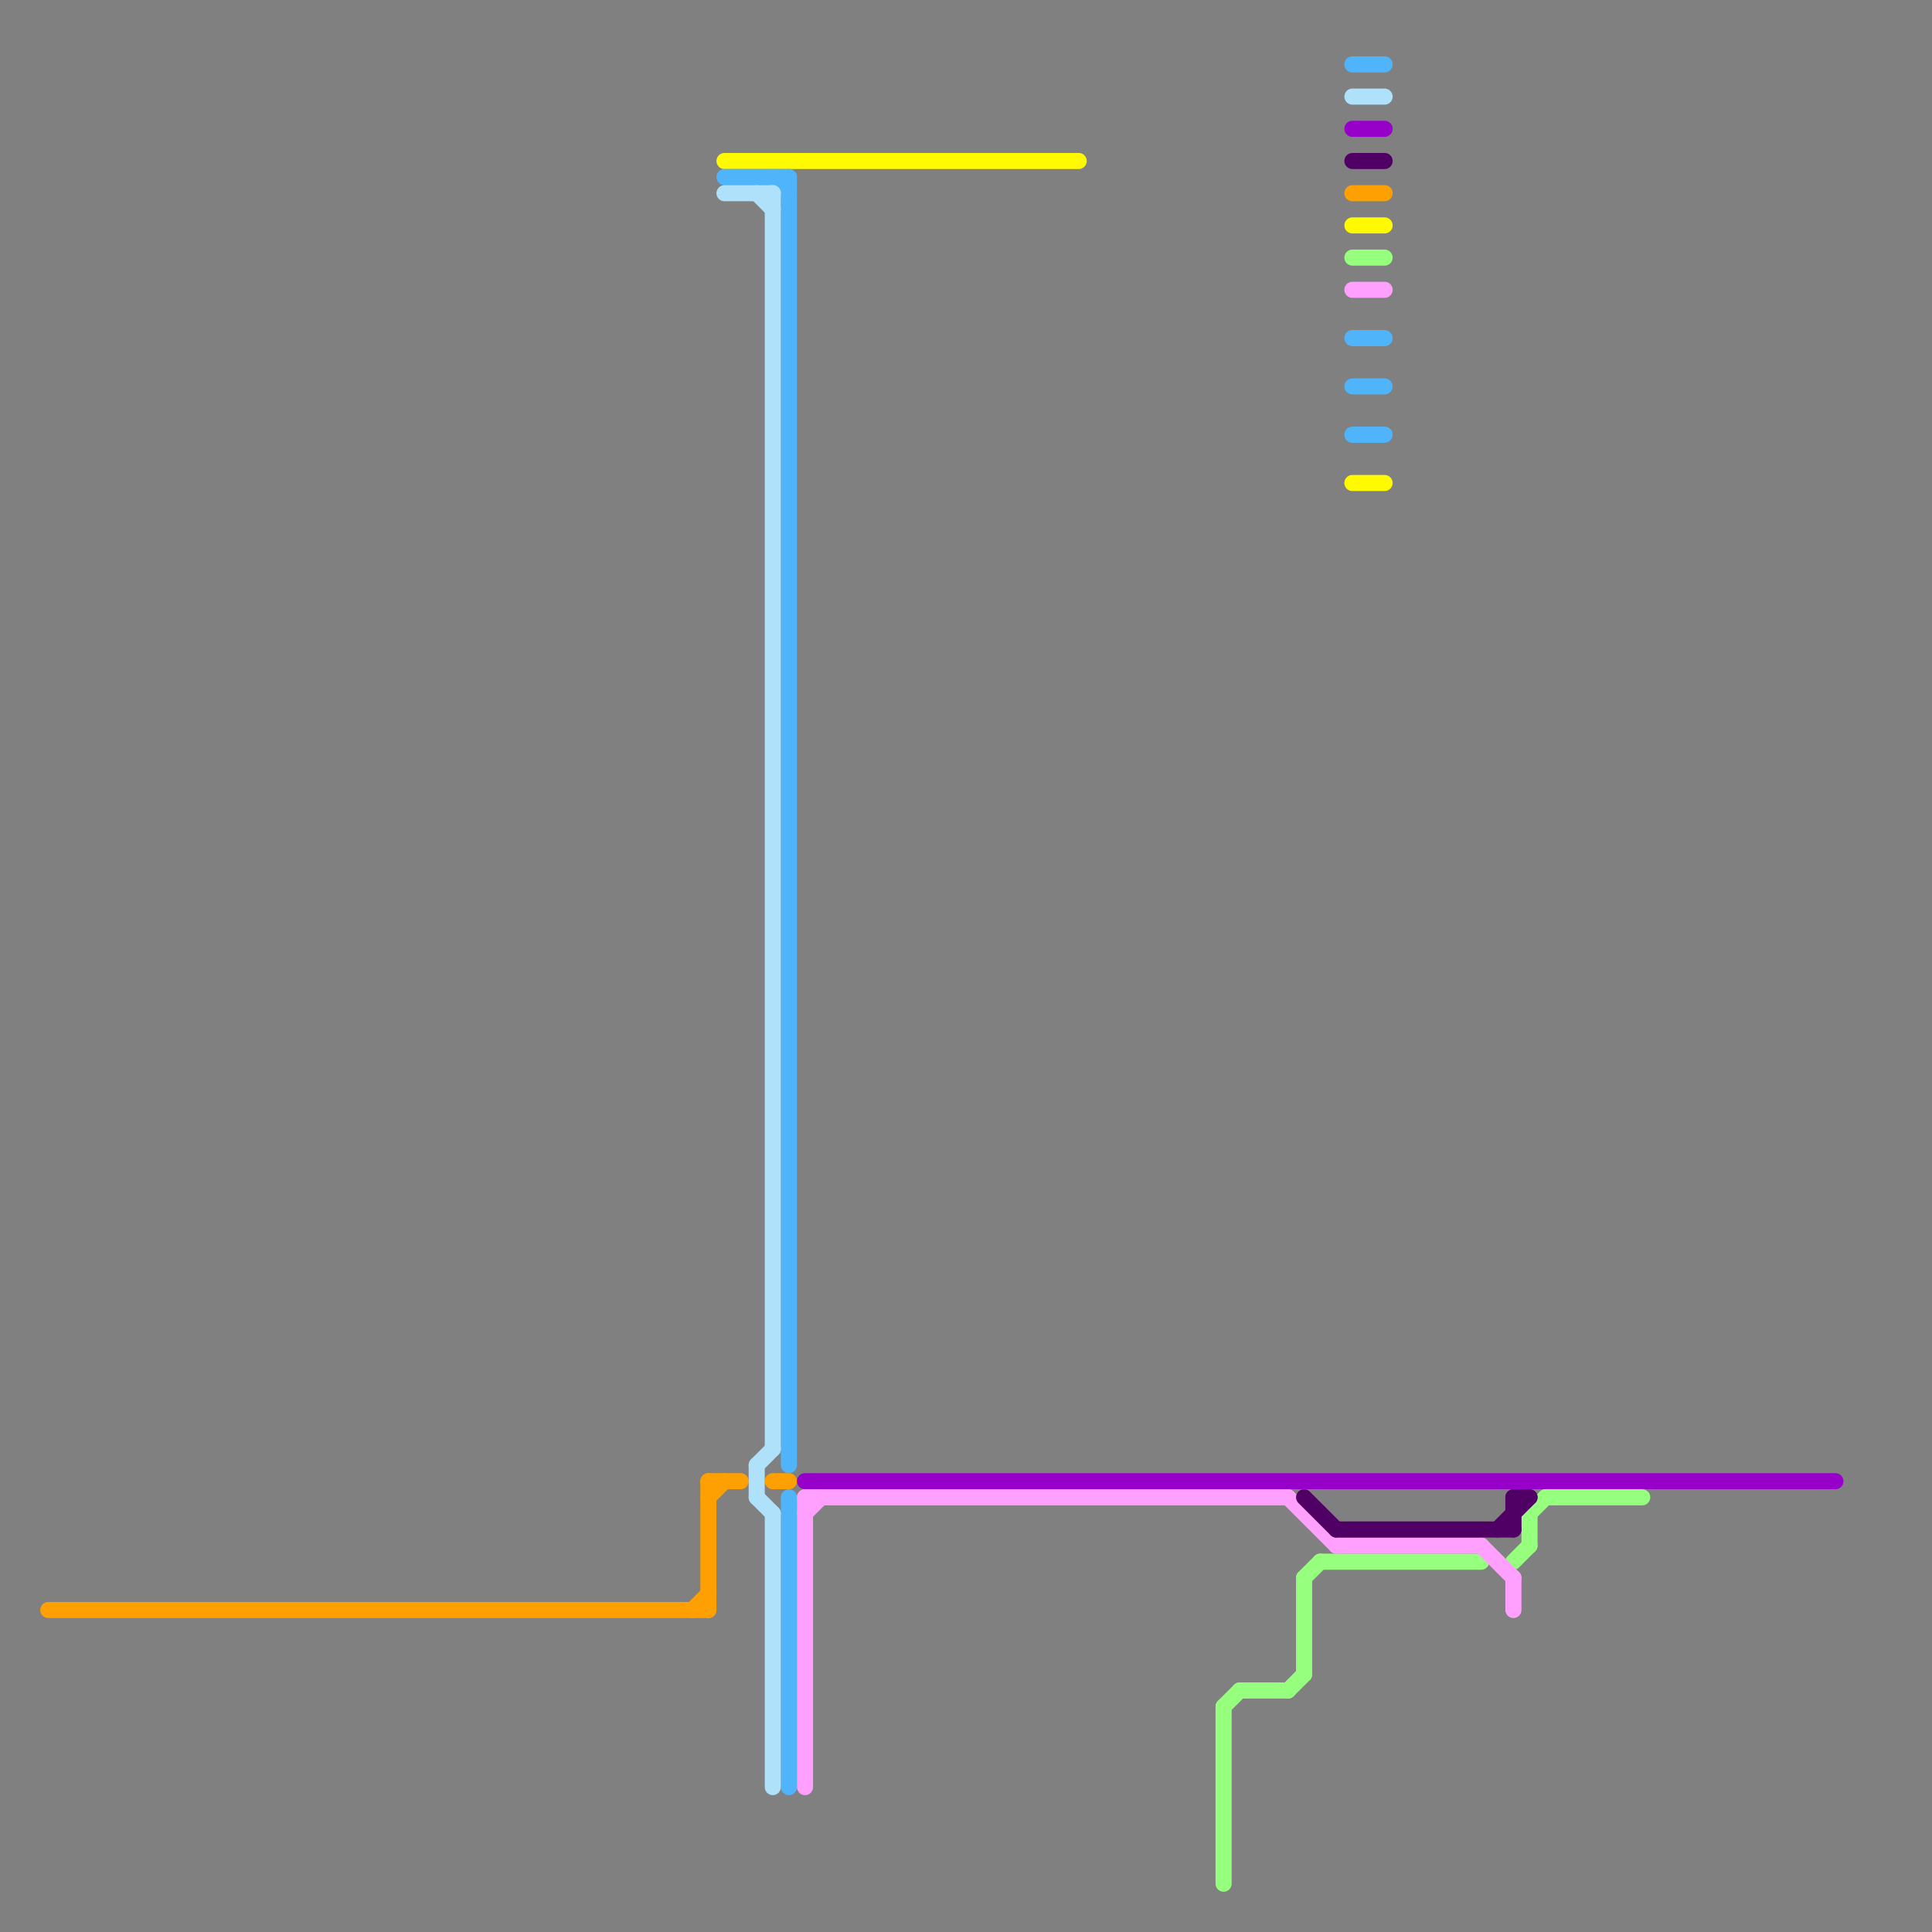 
<svg version="1.1" xmlns="http://www.w3.org/2000/svg" viewBox="0 0 120 120">
<rect x="0" y="0" width="120" height="120" fill="#808080" stroke="none"/>
<style>text { font: 1px Helvetica; font-weight: 600; white-space: pre; dominant-baseline: central; } line { stroke-width: 1; fill: none; stroke-linecap: round; stroke-linejoin: round; } .c0 { stroke: #ffa002 } .c1 { stroke: #9600c8 } .c2 { stroke: #96ff7d } .c3 { stroke: #fffa00 } .c4 { stroke: #50b4fa } .c5 { stroke: #afe1fa } .c6 { stroke: #ffa0ff } .c7 { stroke: #500064 }</style><defs><g id="wm-xf"><circle r="1.2" fill="#000"/><circle r="0.9" fill="#fff"/><circle r="0.6" fill="#000"/><circle r="0.3" fill="#fff"/></g><g id="wm"><circle r="0.6" fill="#000"/><circle r="0.3" fill="#fff"/></g></defs><line class="c0" x1="44" y1="92" x2="46" y2="92"/><line class="c0" x1="48" y1="92" x2="49" y2="92"/><line class="c0" x1="3" y1="100" x2="44" y2="100"/><line class="c0" x1="84" y1="12" x2="86" y2="12"/><line class="c0" x1="44" y1="92" x2="44" y2="100"/><line class="c0" x1="44" y1="93" x2="45" y2="92"/><line class="c0" x1="43" y1="100" x2="44" y2="99"/><line class="c1" x1="50" y1="92" x2="114" y2="92"/><line class="c1" x1="84" y1="8" x2="86" y2="8"/><line class="c2" x1="77" y1="105" x2="80" y2="105"/><line class="c2" x1="95" y1="94" x2="96" y2="93"/><line class="c2" x1="94" y1="97" x2="95" y2="96"/><line class="c2" x1="81" y1="98" x2="82" y2="97"/><line class="c2" x1="76" y1="106" x2="77" y2="105"/><line class="c2" x1="80" y1="105" x2="81" y2="104"/><line class="c2" x1="81" y1="98" x2="81" y2="104"/><line class="c2" x1="96" y1="93" x2="102" y2="93"/><line class="c2" x1="95" y1="94" x2="95" y2="96"/><line class="c2" x1="82" y1="97" x2="92" y2="97"/><line class="c2" x1="84" y1="16" x2="86" y2="16"/><line class="c2" x1="76" y1="106" x2="76" y2="117"/><line class="c3" x1="84" y1="30" x2="86" y2="30"/><line class="c3" x1="84" y1="14" x2="86" y2="14"/><line class="c3" x1="45" y1="10" x2="67" y2="10"/><line class="c4" x1="45" y1="11" x2="49" y2="11"/><line class="c4" x1="84" y1="24" x2="86" y2="24"/><line class="c4" x1="84" y1="27" x2="86" y2="27"/><line class="c4" x1="49" y1="11" x2="49" y2="91"/><line class="c4" x1="49" y1="93" x2="49" y2="111"/><line class="c4" x1="48" y1="11" x2="49" y2="12"/><line class="c4" x1="84" y1="4" x2="86" y2="4"/><line class="c4" x1="84" y1="21" x2="86" y2="21"/><line class="c5" x1="45" y1="12" x2="48" y2="12"/><line class="c5" x1="47" y1="91" x2="47" y2="93"/><line class="c5" x1="48" y1="12" x2="48" y2="90"/><line class="c5" x1="47" y1="91" x2="48" y2="90"/><line class="c5" x1="47" y1="93" x2="48" y2="94"/><line class="c5" x1="84" y1="6" x2="86" y2="6"/><line class="c5" x1="48" y1="94" x2="48" y2="111"/><line class="c5" x1="47" y1="12" x2="48" y2="13"/><line class="c6" x1="80" y1="93" x2="83" y2="96"/><line class="c6" x1="92" y1="96" x2="94" y2="98"/><line class="c6" x1="50" y1="93" x2="50" y2="111"/><line class="c6" x1="94" y1="98" x2="94" y2="100"/><line class="c6" x1="50" y1="94" x2="51" y2="93"/><line class="c6" x1="50" y1="93" x2="80" y2="93"/><line class="c6" x1="83" y1="96" x2="92" y2="96"/><line class="c6" x1="84" y1="18" x2="86" y2="18"/><line class="c7" x1="94" y1="93" x2="94" y2="95"/><line class="c7" x1="83" y1="95" x2="94" y2="95"/><line class="c7" x1="81" y1="93" x2="83" y2="95"/><line class="c7" x1="84" y1="10" x2="86" y2="10"/><line class="c7" x1="93" y1="95" x2="95" y2="93"/><line class="c7" x1="94" y1="93" x2="95" y2="93"/>
</svg>
